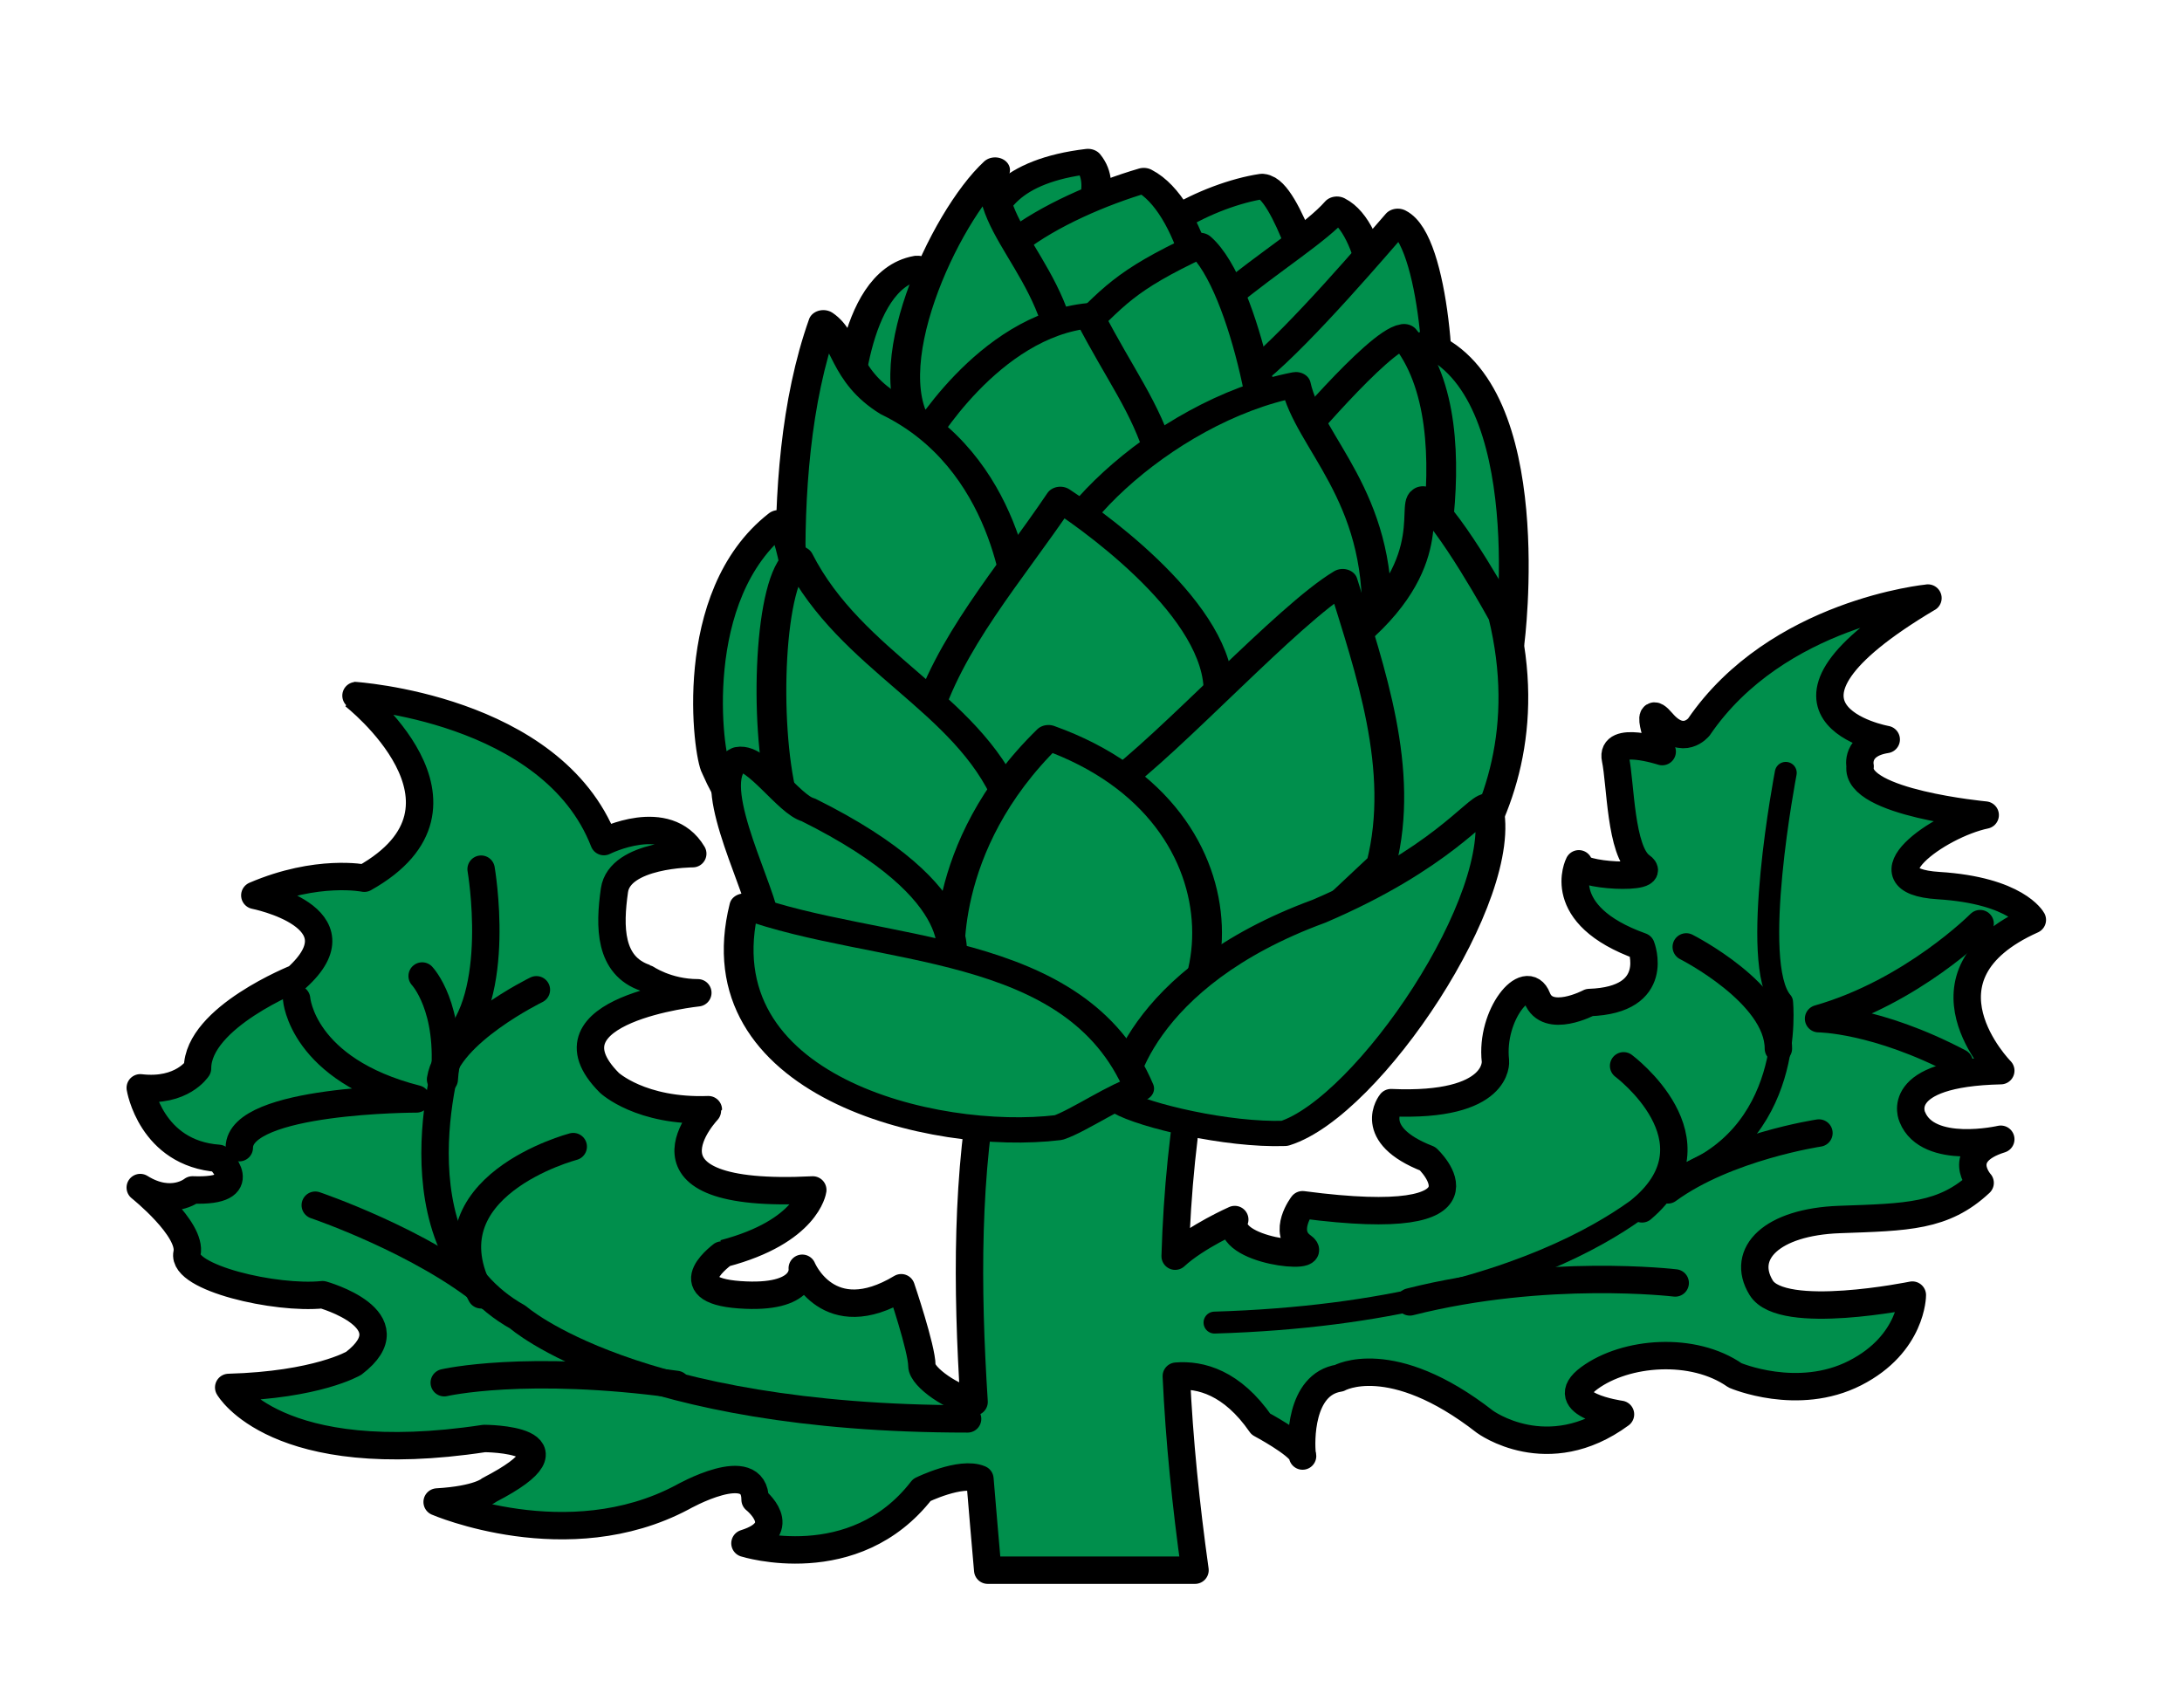 <svg xmlns="http://www.w3.org/2000/svg" width="175" height="137" viewBox="40 114 175 137" version="1.0">
<g stroke="#000" stroke-linejoin="round" stroke-linecap="round">
  <path fill="#008f4c" stroke-width="2.198" d="M194.625 161.969s-12.105 1.157-18.375 10.344c0 0-1.265 1.58-2.938-.375-1.672-1.955 0 2.344 0 2.344 0 0-4.168-1.361-3.75.594.418 1.955.39 7.421 2.062 8.594 1.672 1.173-5.418.79-5-.188 0 0-2.106 4.084 5 6.625 0 0 1.696 4.305-4.156 4.5 0 0-3.351 1.775-4.188-.375-.836-2.15-3.762 1.349-3.344 5.062 0 0 .403 3.735-8.375 3.344 0 0-2.079 2.545 2.938 4.5 0 0 6.271 5.838-10.031 3.688 0 0-1.672 2.171 0 3.344 1.672 1.173-6.274.385-5.438-2.156 0 0-3.097 1.37-4.781 2.938.155-5.155.659-10.275 1.594-15.344h-16.625c-1.736 8.665-1.683 17.785-1.094 27.031-1.636-.234-4.188-1.977-4.188-2.906 0-1.368-1.656-6.25-1.656-6.25-5.852 3.518-7.938-1.562-7.938-1.562s.403 2.516-5.031 2.125c-5.434-.391-1.25-3.313-1.25-3.312 6.688-1.759 7.125-5.094 7.125-5.094-15.467.782-8.375-6.437-8.375-6.438-5.434.195-7.937-2.156-7.938-2.156-5.852-5.864 7.094-7.219 7.094-7.219-2.508 0-4.187-1.188-4.188-1.188-2.926-.977-2.918-4.099-2.5-7.031.418-2.932 6.281-2.938 6.281-2.938-2.09-3.518-7.125-.969-7.125-.969-4.18-10.751-20.063-11.719-20.062-11.719 0 0 11.294 8.792.844 14.656 0 0-3.765-.775-8.781 1.375 0 0 8.778 1.738 3.344 6.625 0 0-7.938 3.145-7.938 7.25 0 0-1.25 1.953-4.594 1.562 0 0 .847 5.265 6.281 5.656 0 0 2.922 2.727-2.094 2.531 0 0-1.679 1.376-4.188-.188 0 0 4.168 3.327 3.75 5.281-.418 1.955 7.113 3.703 10.875 3.312 0 0 7.098 1.982 2.5 5.5 0 0-2.925 1.742-10.031 1.938 0 0 3.779 6.635 20.5 4.094 0 0 8.349.02.406 4.125 0 0-.843.773-4.188.969 0 0 10.46 4.512 19.656-.375 0 0 5.844-3.331 5.844.188 0 0 2.95 2.327-.812 3.5 0 0 8.753 2.756 14.188-4.281 0 0 3.109-1.527 4.656-.875.201 2.438.412 4.871.625 7.312h16.625c-.731-5.21-1.26-10.407-1.5-15.562 1.938-.157 4.469.502 6.781 3.844 0 0 2.945 1.569 3.312 2.406-.109-.963-.213-5.598 2.969-6.094 0 0 4.163-2.364 11.688 3.5 0 0 5.023 3.707 10.875-.594 0 0-5.426-.756-2.5-2.906 2.926-2.15 8.343-2.564 11.688-.219 0 0 5.027 2.158 9.625-.188 4.598-2.346 4.594-6.25 4.594-6.25 0 0-10.453 2.143-12.125-.594-1.672-2.737.847-5.273 6.281-5.469 5.434-.195 8.355-.201 11.281-2.938 0 0-2.106-2.327 1.656-3.5 0 0-5.84 1.346-7.094-1.781 0 0-1.685-3.523 7.094-3.719 0 0-7.501-7.598 2.531-12.094 0 0-1.261-2.359-7.531-2.75-6.27-.391-.012-4.874 3.75-5.656 0 0-10.449-.974-10.031-3.906 0 0-.414-1.765 2.094-2.156 0 0-12.123-2.157 3.344-11.344zM144.438 230.625c.007.062.025.127.031.156 0-.049-.007-.1-.031-.156z"/>
  <g fill="#008f4c" stroke-width="9.155" transform="matrix(.26 -.015 -.018 -.221 -181.941 437.067)">
    <path d="M1225.209 1281.294c-20.679-2.872-25.274-52.271-25.274-52.271s34.464-23.551 37.336 1.723c0 0-6.893 50.548-12.062 50.548zm55.143 35.039c10.914-18.381-26.423-50.548-26.423-50.548-5.744 1.723-21.827 47.101 26.423 50.548zm52.845-12.637c7.432-1.209 14.36-41.932 14.36-41.932l-56.866 10.914c-.574 16.083 26.423 29.295 42.506 31.018z"/>
    <path d="M1355.599 1293.931c10.914-7.467 12.062-43.08 8.042-55.717-44.596-74.375-44.758 25.745-44.758 25.745 14.935 12.637 29.824 21.931 36.717 29.973zm-58.589 14.36c13.875-9.765 19.53-50.548 13.211-67.78l-62.61 18.956c-16.083 20.679 21.828 41.357 49.399 48.825z"/>
    <path d="M1251.631 1315.184c-5.744-21.828 21.253-42.506 15.509-80.991l-44.229-12.637c-14.488 22.352 11.942 77.741 28.72 93.628zm122.347-26.911c10.914-7.467 9.838-64.117 5.818-76.754-44.596-74.375-53.057 25.492-53.057 25.492 14.935 12.637 40.347 43.22 47.24 51.262z"/>
    <path d="M1312.632 1283.686c13.211-15.509 18.642-80.511 13.672-86.255-39.06-14.935-55.717 55.143-55.717 55.143 14.36 14.36 17.454 19.662 42.045 31.112z"/>
    <path d="M1276.905 1260.616c8.042-22.402 14.935-33.89 18.381-52.845l-49.399-60.887-24.125 71.226s23.678 41.09 55.143 42.506z"/>
    <path d="M1195.075 1263.597c6.757-6.183 4.824-19.481 18.071-30.553 35.218-23.382 35.039-73.524 35.039-78.694l-32.741-48.25-36.762 65.482c1.534 30.442 5.896 64.338 16.393 92.015zm184.634-20.052c34.398-19.297 18.038-109.907 18.038-109.907-8.39-11.326-35.657 40.271-35.657 40.271s8.809 67.958 17.619 69.636z"/>
    <path d="M1372.998 1246.481c21.814-35.237-5.2-112.378-5.2-112.378l-33.013 74.631s30.242 36.908 38.213 37.747z"/>
    <path d="M1338.599 1231.38c2.517-21.394 23.492-41.53 18.877-87.254 0 0-53.231-74.809-99.42 15.941-5.034 19.716 38.174 64.602 80.543 71.314z"/>
    <path d="M1263.416 1194.862c12.882-11.387 48.755-47.381 43.302-76.326l-41.11-41.949c-23.492-8.809-49.5 39.852-49.5 39.852 9.199 28.646 29.769 52.184 47.309 78.423zm111.351-7.391c-3.886-2.189 4.468-26.318-29.943-52.601l3.991-111.839s58.837 38.87 47.654 120.563c0 0-13.739 35.957-21.701 43.877z"/>
    <path d="M1348.053 1159.268c6.205-32.652 14.542-69.183 4.784-102.85l-63.623-61.232-17.7 94.718c19.789 14.606 58.912 58.688 76.54 69.364zm-171.619 33.039c7.654-5.74 5.146-104.795 5.146-104.795s-17.7-26.311-30.616 17.221c-2.015 4.731-4.937 63.297 25.47 87.573z"/>
    <path d="M1181.58 1178.881c13.55-38.364 47.969-55.202 58.361-91.369l-17.7-68.886-51.664 74.626c-3.827 27.267 1.435 78.931 11.002 85.629z"/>
    <path d="M1253.814 1109.039c65.537-33.008 48.316-117.201 10.046-120.071l-45.924 39.227s-1.435 43.532 35.878 80.845z"/>
    <path d="M1158.139 1107.603c5.74.957 14.479-17.509 20.092-19.613 50.708-34.443 39.705-58.361 39.705-58.361-8.132-7.654-55.97 20.57-55.97 20.57-1.435 13.873-15.481 51.954-3.827 57.405zm228.947-32.367c4.714-32.895-44.331-106.302-70.672-114.068-17.7.478-42.746 9.414-49.443 14.676-1.344 3.583 8.17 44.572 65.62 64.876 38.655 16.265 51.147 34.516 54.495 34.516z"/>
    <path d="M1156.235 1054.533c39.874-20.531 100.966-18.753 116.659-74.139-5.997-1.09-19.661-10.557-25.738-12.421-38.828-2.869-109.275 22.539-90.921 86.56z"/>
  </g>
  <g fill="none" transform="translate(-10 56)">
    <path stroke-width="2.198" d="M88.586 127.711s1.773 10.228-2.365 14.098c0 0-5.32 15.895 5.32 21.838 0 0 9.163 8.155 36.061 8.155"/>
    <path stroke-width="1.758" d="M193.221 119.987s-2.956 15.342-.296 18.383c0 0 1.182 11.057-8.867 14.236 0 0-8.867 10.643-36.652 11.472"/>
    <path stroke-width="2.198" d="M95.975 149.964s-12.119 3.179-7.39 11.887"/>
    <path stroke-width="2.198" d="M75.285 154.663s8.572 2.903 13.892 7.326m-3.547 6.911s6.503-1.52 18.622.138m-20.395-32.757s2.365 2.488 1.773 8.293"/>
    <path stroke-width="2.198" d="M93.019 137.386s-7.094 3.455-7.685 7.187"/>
    <path stroke-width="2.198" d="M185.24 133.947s7.39 3.732 7.39 8.155m-12.414 1.382s7.981 5.943 1.478 11.472m14.188-6.082s-7.39 1.106-12.119 4.561m.591 7.464s-10.345-1.244-21.282 1.52m-89.282-24.293s.418 5.669 9.614 8.014c0 0-14.212 0-14.212 3.909m139.617-17.969s-5.434 5.473-12.958 7.623c0 0 4.598 0 11.286 3.518"/>
  </g>
</g>
</svg>
